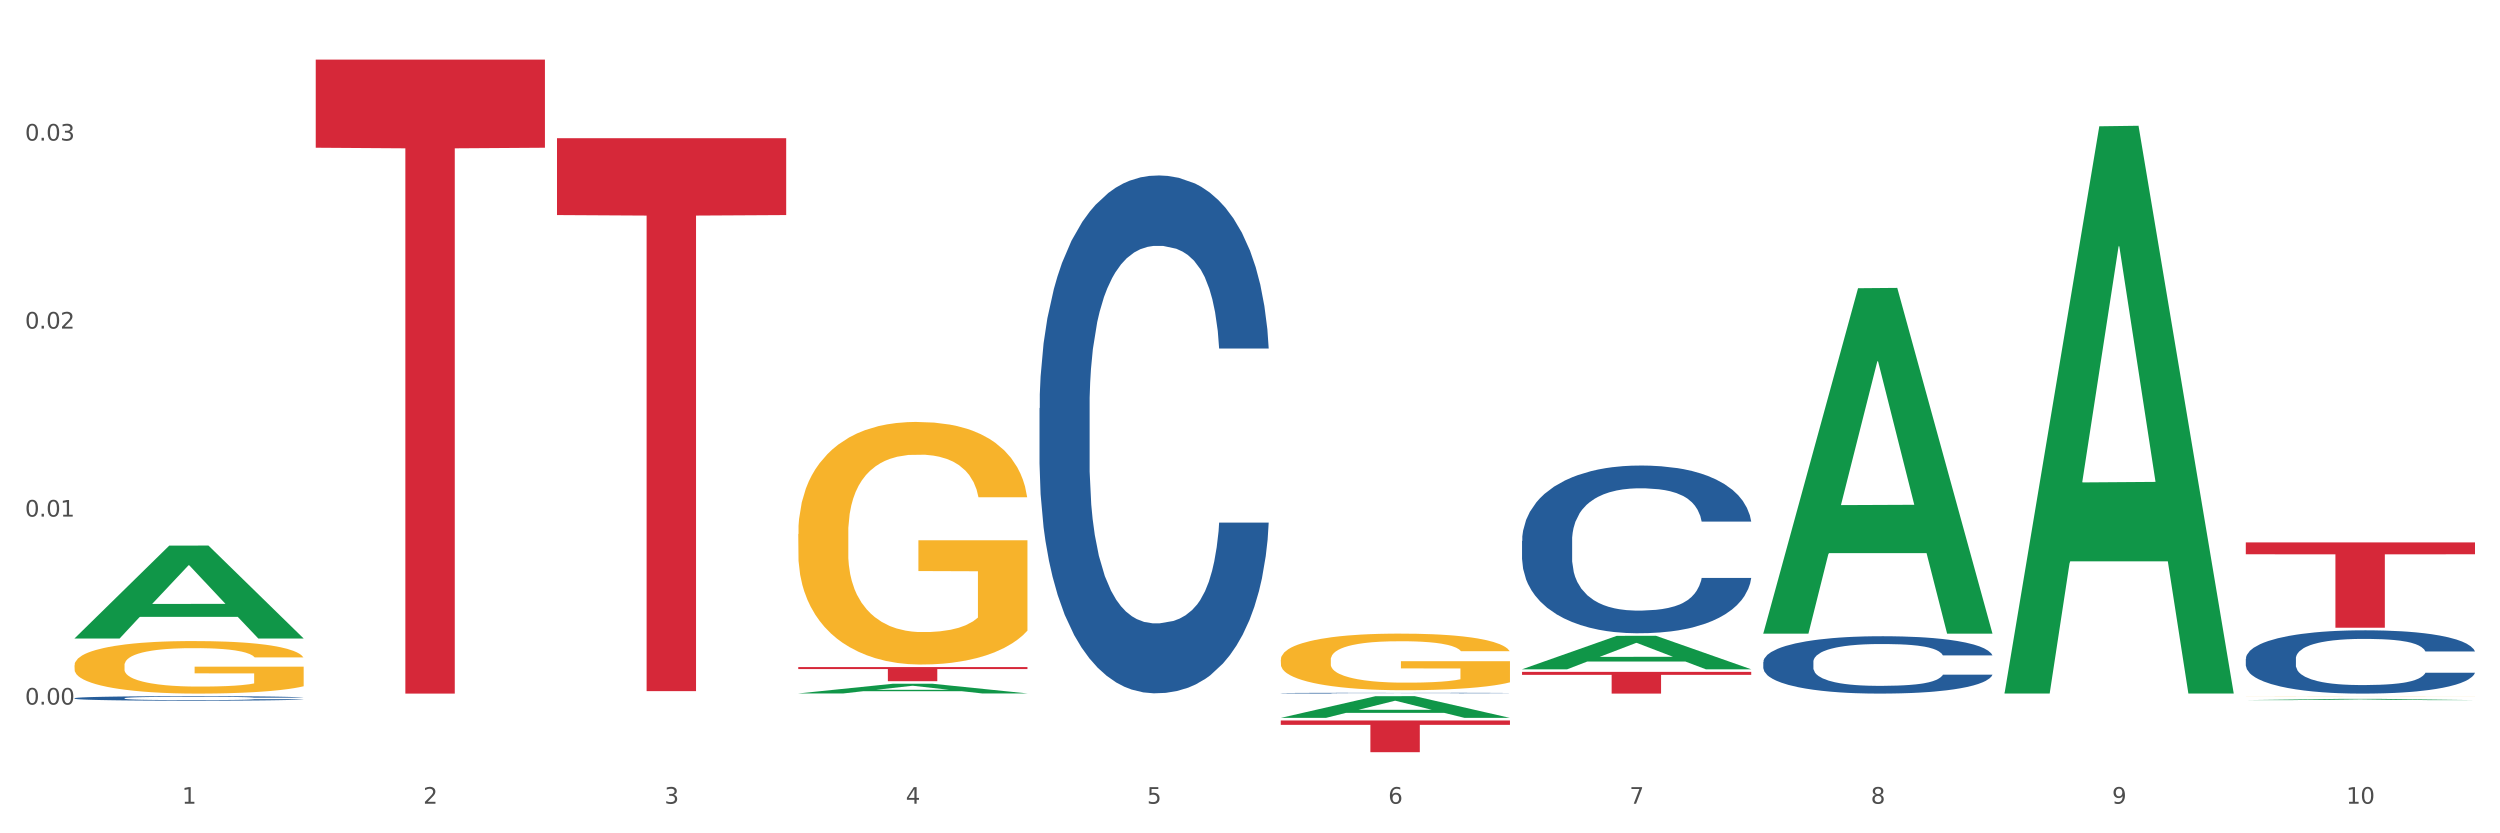 <?xml version="1.0" encoding="utf-8" standalone="no"?>
<!DOCTYPE svg PUBLIC "-//W3C//DTD SVG 1.1//EN"
  "http://www.w3.org/Graphics/SVG/1.1/DTD/svg11.dtd">
<svg xmlns:xlink="http://www.w3.org/1999/xlink" width="1080pt" height="360pt" viewBox="0 0 1080 360" xmlns="http://www.w3.org/2000/svg" version="1.1">
 <rect x="0" y="0" width="1080" height="360" fill="#333333" stroke="none"/>
 <defs>
  <style type="text/css">*{stroke-linejoin: round; stroke-linecap: butt}</style>
 </defs>
 <g id="figure_1">
  <g id="patch_1">
   <path d="M 0 360 
L 1080 360 
L 1080 0 
L 0 0 
z
" style="fill: #ffffff; stroke: #ffffff; stroke-linejoin: miter"/>
  </g>
  <g id="axes_1">
   <g id="matplotlib.axis_1">
    <g id="xtick_1">
     <g id="text_1">
      <!-- 1 -->
      <g style="fill: #4d4d4d" transform="translate(78.627 347.204) scale(0.096 -0.096)">
       <defs>
        <path id="DejaVuSans-31" d="M 794 531 
L 1825 531 
L 1825 4091 
L 703 3866 
L 703 4441 
L 1819 4666 
L 2450 4666 
L 2450 531 
L 3481 531 
L 3481 0 
L 794 0 
L 794 531 
z
" transform="scale(0.016)"/>
       </defs>
       <use xlink:href="#DejaVuSans-31"/>
      </g>
     </g>
    </g>
    <g id="xtick_2">
     <g id="text_2">
      <!-- 2 -->
      <g style="fill: #4d4d4d" transform="translate(182.851 347.204) scale(0.096 -0.096)">
       <defs>
        <path id="DejaVuSans-32" d="M 1228 531 
L 3431 531 
L 3431 0 
L 469 0 
L 469 531 
Q 828 903 1448 1529 
Q 2069 2156 2228 2338 
Q 2531 2678 2651 2914 
Q 2772 3150 2772 3378 
Q 2772 3750 2511 3984 
Q 2250 4219 1831 4219 
Q 1534 4219 1204 4116 
Q 875 4013 500 3803 
L 500 4441 
Q 881 4594 1212 4672 
Q 1544 4750 1819 4750 
Q 2544 4750 2975 4387 
Q 3406 4025 3406 3419 
Q 3406 3131 3298 2873 
Q 3191 2616 2906 2266 
Q 2828 2175 2409 1742 
Q 1991 1309 1228 531 
z
" transform="scale(0.016)"/>
       </defs>
       <use xlink:href="#DejaVuSans-32"/>
      </g>
     </g>
    </g>
    <g id="xtick_3">
     <g id="text_3">
      <!-- 3 -->
      <g style="fill: #4d4d4d" transform="translate(287.074 347.204) scale(0.096 -0.096)">
       <defs>
        <path id="DejaVuSans-33" d="M 2597 2516 
Q 3050 2419 3304 2112 
Q 3559 1806 3559 1356 
Q 3559 666 3084 287 
Q 2609 -91 1734 -91 
Q 1441 -91 1130 -33 
Q 819 25 488 141 
L 488 750 
Q 750 597 1062 519 
Q 1375 441 1716 441 
Q 2309 441 2620 675 
Q 2931 909 2931 1356 
Q 2931 1769 2642 2001 
Q 2353 2234 1838 2234 
L 1294 2234 
L 1294 2753 
L 1863 2753 
Q 2328 2753 2575 2939 
Q 2822 3125 2822 3475 
Q 2822 3834 2567 4026 
Q 2313 4219 1838 4219 
Q 1578 4219 1281 4162 
Q 984 4106 628 3988 
L 628 4550 
Q 988 4650 1302 4700 
Q 1616 4750 1894 4750 
Q 2613 4750 3031 4423 
Q 3450 4097 3450 3541 
Q 3450 3153 3228 2886 
Q 3006 2619 2597 2516 
z
" transform="scale(0.016)"/>
       </defs>
       <use xlink:href="#DejaVuSans-33"/>
      </g>
     </g>
    </g>
    <g id="xtick_4">
     <g id="text_4">
      <!-- 4 -->
      <g style="fill: #4d4d4d" transform="translate(391.298 347.204) scale(0.096 -0.096)">
       <defs>
        <path id="DejaVuSans-34" d="M 2419 4116 
L 825 1625 
L 2419 1625 
L 2419 4116 
z
M 2253 4666 
L 3047 4666 
L 3047 1625 
L 3713 1625 
L 3713 1100 
L 3047 1100 
L 3047 0 
L 2419 0 
L 2419 1100 
L 313 1100 
L 313 1709 
L 2253 4666 
z
" transform="scale(0.016)"/>
       </defs>
       <use xlink:href="#DejaVuSans-34"/>
      </g>
     </g>
    </g>
    <g id="xtick_5">
     <g id="text_5">
      <!-- 5 -->
      <g style="fill: #4d4d4d" transform="translate(495.522 347.204) scale(0.096 -0.096)">
       <defs>
        <path id="DejaVuSans-35" d="M 691 4666 
L 3169 4666 
L 3169 4134 
L 1269 4134 
L 1269 2991 
Q 1406 3038 1543 3061 
Q 1681 3084 1819 3084 
Q 2600 3084 3056 2656 
Q 3513 2228 3513 1497 
Q 3513 744 3044 326 
Q 2575 -91 1722 -91 
Q 1428 -91 1123 -41 
Q 819 9 494 109 
L 494 744 
Q 775 591 1075 516 
Q 1375 441 1709 441 
Q 2250 441 2565 725 
Q 2881 1009 2881 1497 
Q 2881 1984 2565 2268 
Q 2250 2553 1709 2553 
Q 1456 2553 1204 2497 
Q 953 2441 691 2322 
L 691 4666 
z
" transform="scale(0.016)"/>
       </defs>
       <use xlink:href="#DejaVuSans-35"/>
      </g>
     </g>
    </g>
    <g id="xtick_6">
     <g id="text_6">
      <!-- 6 -->
      <g style="fill: #4d4d4d" transform="translate(599.745 347.204) scale(0.096 -0.096)">
       <defs>
        <path id="DejaVuSans-36" d="M 2113 2584 
Q 1688 2584 1439 2293 
Q 1191 2003 1191 1497 
Q 1191 994 1439 701 
Q 1688 409 2113 409 
Q 2538 409 2786 701 
Q 3034 994 3034 1497 
Q 3034 2003 2786 2293 
Q 2538 2584 2113 2584 
z
M 3366 4563 
L 3366 3988 
Q 3128 4100 2886 4159 
Q 2644 4219 2406 4219 
Q 1781 4219 1451 3797 
Q 1122 3375 1075 2522 
Q 1259 2794 1537 2939 
Q 1816 3084 2150 3084 
Q 2853 3084 3261 2657 
Q 3669 2231 3669 1497 
Q 3669 778 3244 343 
Q 2819 -91 2113 -91 
Q 1303 -91 875 529 
Q 447 1150 447 2328 
Q 447 3434 972 4092 
Q 1497 4750 2381 4750 
Q 2619 4750 2861 4703 
Q 3103 4656 3366 4563 
z
" transform="scale(0.016)"/>
       </defs>
       <use xlink:href="#DejaVuSans-36"/>
      </g>
     </g>
    </g>
    <g id="xtick_7">
     <g id="text_7">
      <!-- 7 -->
      <g style="fill: #4d4d4d" transform="translate(703.969 347.204) scale(0.096 -0.096)">
       <defs>
        <path id="DejaVuSans-37" d="M 525 4666 
L 3525 4666 
L 3525 4397 
L 1831 0 
L 1172 0 
L 2766 4134 
L 525 4134 
L 525 4666 
z
" transform="scale(0.016)"/>
       </defs>
       <use xlink:href="#DejaVuSans-37"/>
      </g>
     </g>
    </g>
    <g id="xtick_8">
     <g id="text_8">
      <!-- 8 -->
      <g style="fill: #4d4d4d" transform="translate(808.193 347.204) scale(0.096 -0.096)">
       <defs>
        <path id="DejaVuSans-38" d="M 2034 2216 
Q 1584 2216 1326 1975 
Q 1069 1734 1069 1313 
Q 1069 891 1326 650 
Q 1584 409 2034 409 
Q 2484 409 2743 651 
Q 3003 894 3003 1313 
Q 3003 1734 2745 1975 
Q 2488 2216 2034 2216 
z
M 1403 2484 
Q 997 2584 770 2862 
Q 544 3141 544 3541 
Q 544 4100 942 4425 
Q 1341 4750 2034 4750 
Q 2731 4750 3128 4425 
Q 3525 4100 3525 3541 
Q 3525 3141 3298 2862 
Q 3072 2584 2669 2484 
Q 3125 2378 3379 2068 
Q 3634 1759 3634 1313 
Q 3634 634 3220 271 
Q 2806 -91 2034 -91 
Q 1263 -91 848 271 
Q 434 634 434 1313 
Q 434 1759 690 2068 
Q 947 2378 1403 2484 
z
M 1172 3481 
Q 1172 3119 1398 2916 
Q 1625 2713 2034 2713 
Q 2441 2713 2670 2916 
Q 2900 3119 2900 3481 
Q 2900 3844 2670 4047 
Q 2441 4250 2034 4250 
Q 1625 4250 1398 4047 
Q 1172 3844 1172 3481 
z
" transform="scale(0.016)"/>
       </defs>
       <use xlink:href="#DejaVuSans-38"/>
      </g>
     </g>
    </g>
    <g id="xtick_9">
     <g id="text_9">
      <!-- 9 -->
      <g style="fill: #4d4d4d" transform="translate(912.416 347.204) scale(0.096 -0.096)">
       <defs>
        <path id="DejaVuSans-39" d="M 703 97 
L 703 672 
Q 941 559 1184 500 
Q 1428 441 1663 441 
Q 2288 441 2617 861 
Q 2947 1281 2994 2138 
Q 2813 1869 2534 1725 
Q 2256 1581 1919 1581 
Q 1219 1581 811 2004 
Q 403 2428 403 3163 
Q 403 3881 828 4315 
Q 1253 4750 1959 4750 
Q 2769 4750 3195 4129 
Q 3622 3509 3622 2328 
Q 3622 1225 3098 567 
Q 2575 -91 1691 -91 
Q 1453 -91 1209 -44 
Q 966 3 703 97 
z
M 1959 2075 
Q 2384 2075 2632 2365 
Q 2881 2656 2881 3163 
Q 2881 3666 2632 3958 
Q 2384 4250 1959 4250 
Q 1534 4250 1286 3958 
Q 1038 3666 1038 3163 
Q 1038 2656 1286 2365 
Q 1534 2075 1959 2075 
z
" transform="scale(0.016)"/>
       </defs>
       <use xlink:href="#DejaVuSans-39"/>
      </g>
     </g>
    </g>
    <g id="xtick_10">
     <g id="text_10">
      <!-- 10 -->
      <g style="fill: #4d4d4d" transform="translate(1013.586 347.204) scale(0.096 -0.096)">
       <defs>
        <path id="DejaVuSans-30" d="M 2034 4250 
Q 1547 4250 1301 3770 
Q 1056 3291 1056 2328 
Q 1056 1369 1301 889 
Q 1547 409 2034 409 
Q 2525 409 2770 889 
Q 3016 1369 3016 2328 
Q 3016 3291 2770 3770 
Q 2525 4250 2034 4250 
z
M 2034 4750 
Q 2819 4750 3233 4129 
Q 3647 3509 3647 2328 
Q 3647 1150 3233 529 
Q 2819 -91 2034 -91 
Q 1250 -91 836 529 
Q 422 1150 422 2328 
Q 422 3509 836 4129 
Q 1250 4750 2034 4750 
z
" transform="scale(0.016)"/>
       </defs>
       <use xlink:href="#DejaVuSans-31"/>
       <use xlink:href="#DejaVuSans-30" transform="translate(63.623 0)"/>
      </g>
     </g>
    </g>
    <g id="xtick_11"/>
    <g id="xtick_12"/>
    <g id="xtick_13"/>
    <g id="xtick_14"/>
    <g id="xtick_15"/>
    <g id="xtick_16"/>
    <g id="xtick_17"/>
    <g id="xtick_18"/>
    <g id="xtick_19"/>
   </g>
   <g id="matplotlib.axis_2">
    <g id="ytick_1">
     <g id="text_11">
      <!-- 0.00 -->
      <g style="fill: #4d4d4d" transform="translate(10.8 304.388) scale(0.096 -0.096)">
       <defs>
        <path id="DejaVuSans-2e" d="M 684 794 
L 1344 794 
L 1344 0 
L 684 0 
L 684 794 
z
" transform="scale(0.016)"/>
       </defs>
       <use xlink:href="#DejaVuSans-30"/>
       <use xlink:href="#DejaVuSans-2e" transform="translate(63.623 0)"/>
       <use xlink:href="#DejaVuSans-30" transform="translate(95.41 0)"/>
       <use xlink:href="#DejaVuSans-30" transform="translate(159.033 0)"/>
      </g>
     </g>
    </g>
    <g id="ytick_2">
     <g id="text_12">
      <!-- 0.01 -->
      <g style="fill: #4d4d4d" transform="translate(10.8 223.173) scale(0.096 -0.096)">
       <use xlink:href="#DejaVuSans-30"/>
       <use xlink:href="#DejaVuSans-2e" transform="translate(63.623 0)"/>
       <use xlink:href="#DejaVuSans-30" transform="translate(95.41 0)"/>
       <use xlink:href="#DejaVuSans-31" transform="translate(159.033 0)"/>
      </g>
     </g>
    </g>
    <g id="ytick_3">
     <g id="text_13">
      <!-- 0.02 -->
      <g style="fill: #4d4d4d" transform="translate(10.8 141.957) scale(0.096 -0.096)">
       <use xlink:href="#DejaVuSans-30"/>
       <use xlink:href="#DejaVuSans-2e" transform="translate(63.623 0)"/>
       <use xlink:href="#DejaVuSans-30" transform="translate(95.41 0)"/>
       <use xlink:href="#DejaVuSans-32" transform="translate(159.033 0)"/>
      </g>
     </g>
    </g>
    <g id="ytick_4">
     <g id="text_14">
      <!-- 0.03 -->
      <g style="fill: #4d4d4d" transform="translate(10.8 60.742) scale(0.096 -0.096)">
       <use xlink:href="#DejaVuSans-30"/>
       <use xlink:href="#DejaVuSans-2e" transform="translate(63.623 0)"/>
       <use xlink:href="#DejaVuSans-30" transform="translate(95.41 0)"/>
       <use xlink:href="#DejaVuSans-33" transform="translate(159.033 0)"/>
      </g>
     </g>
    </g>
    <g id="ytick_5"/>
    <g id="ytick_6"/>
    <g id="ytick_7"/>
    <g id="ytick_8"/>
   </g>
   <g id="PolyCollection_1">
    <path d="M 32.175 275.764 
L 32.277 275.726 
L 73.107 235.713 
L 90.051 235.675 
L 131.187 275.839 
L 111.589 275.839 
L 102.709 266.486 
L 60.552 266.486 
L 60.246 266.637 
L 51.671 275.839 
L 32.175 275.839 
L 32.175 275.764 
L 65.86 260.905 
L 97.401 260.867 
L 81.783 244.236 
L 81.579 244.161 
L 81.375 244.274 
L 65.758 260.867 
L 65.86 260.905 
L 32.175 275.764 
z
" clip-path="url(#pf1d6acefac)" style="fill: #109648"/>
    <path d="M 553.293 311.232 
L 652.306 311.232 
L 652.306 313.138 
L 613.358 313.151 
L 613.358 324.95 
L 592.006 324.95 
L 592.006 313.151 
L 553.293 313.138 
L 553.293 311.245 
L 553.293 311.232 
z
" clip-path="url(#pf1d6acefac)" style="fill: #d62839"/>
    <path d="M 344.846 288.185 
L 443.858 288.185 
L 443.858 289.03 
L 404.91 289.036 
L 404.91 294.266 
L 383.559 294.266 
L 383.559 289.036 
L 344.846 289.03 
L 344.846 288.191 
L 344.846 288.185 
z
" clip-path="url(#pf1d6acefac)" style="fill: #d62839"/>
    <path d="M 240.622 59.713 
L 339.635 59.713 
L 339.635 92.907 
L 300.687 93.131 
L 300.687 298.577 
L 279.336 298.577 
L 279.336 93.131 
L 240.622 92.907 
L 240.622 59.937 
L 240.622 59.713 
z
" clip-path="url(#pf1d6acefac)" style="fill: #d62839"/>
    <path d="M 136.399 25.759 
L 235.411 25.759 
L 235.411 63.82 
L 196.463 64.077 
L 196.463 299.641 
L 175.112 299.641 
L 175.112 64.077 
L 136.399 63.82 
L 136.399 26.017 
L 136.399 25.759 
z
" clip-path="url(#pf1d6acefac)" style="fill: #d62839"/>
    <path d="M 32.175 301.624 
L 32.292 301.623 
L 32.292 301.572 
L 32.643 301.504 
L 33.931 301.378 
L 35.569 301.283 
L 38.378 301.172 
L 39.899 301.125 
L 41.889 301.073 
L 45.985 300.989 
L 50.667 300.917 
L 53.944 300.877 
L 56.401 300.852 
L 61.902 300.807 
L 65.062 300.787 
L 68.339 300.771 
L 71.148 300.761 
L 75.829 300.748 
L 79.575 300.743 
L 83.905 300.741 
L 87.533 300.743 
L 92.331 300.75 
L 99.354 300.771 
L 102.045 300.784 
L 105.674 300.805 
L 109.419 300.834 
L 112.462 300.863 
L 115.973 300.904 
L 119.601 300.958 
L 123.112 301.026 
L 125.57 301.089 
L 127.559 301.156 
L 129.315 301.236 
L 130.602 301.324 
L 131.187 301.398 
L 109.77 301.398 
L 109.185 301.332 
L 108.014 301.26 
L 106.844 301.211 
L 105.557 301.172 
L 103.567 301.127 
L 101.811 301.098 
L 98.886 301.064 
L 96.194 301.043 
L 93.97 301.03 
L 91.278 301.019 
L 85.543 301.008 
L 81.447 301.008 
L 78.872 301.012 
L 75.712 301.021 
L 73.021 301.034 
L 69.861 301.055 
L 67.403 301.078 
L 64.945 301.109 
L 63.541 301.131 
L 61.434 301.17 
L 60.03 301.202 
L 58.157 301.258 
L 57.104 301.298 
L 55.231 301.4 
L 54.412 301.475 
L 54.061 301.527 
L 53.827 301.585 
L 53.827 301.865 
L 54.529 301.991 
L 55.114 302.045 
L 56.05 302.106 
L 57.806 302.185 
L 60.381 302.262 
L 63.072 302.318 
L 65.296 302.352 
L 67.403 302.377 
L 69.509 302.397 
L 72.084 302.415 
L 74.191 302.425 
L 77.351 302.436 
L 81.096 302.442 
L 84.022 302.442 
L 89.991 302.433 
L 92.683 302.424 
L 95.257 302.411 
L 98.066 302.391 
L 100.29 302.37 
L 101.577 302.354 
L 103.684 302.319 
L 105.322 302.284 
L 106.727 302.242 
L 107.663 302.206 
L 108.717 302.152 
L 109.536 302.091 
L 109.77 302.059 
L 131.187 302.059 
L 130.719 302.124 
L 129.9 302.187 
L 128.262 302.271 
L 126.974 302.319 
L 124.985 302.379 
L 122.878 302.429 
L 119.952 302.485 
L 117.26 302.526 
L 114.451 302.562 
L 111.408 302.594 
L 105.908 302.639 
L 103.918 302.652 
L 99.705 302.673 
L 96.428 302.686 
L 91.629 302.698 
L 86.714 302.706 
L 81.564 302.707 
L 77 302.704 
L 71.967 302.693 
L 68.807 302.682 
L 65.296 302.666 
L 61.2 302.641 
L 57.338 302.61 
L 53.71 302.574 
L 50.316 302.533 
L 47.156 302.486 
L 43.059 302.409 
L 40.016 302.334 
L 37.793 302.264 
L 36.271 302.205 
L 34.75 302.129 
L 33.931 302.077 
L 32.643 301.951 
L 32.175 301.835 
L 32.175 301.624 
z
" clip-path="url(#pf1d6acefac)" style="fill: #255c99"/>
    <path d="M 449.069 176.317 
L 449.187 176.113 
L 449.187 170.392 
L 449.538 162.627 
L 450.825 148.325 
L 452.464 137.496 
L 455.272 124.828 
L 456.794 119.515 
L 458.783 113.59 
L 462.88 103.987 
L 467.561 95.814 
L 470.838 91.319 
L 473.296 88.459 
L 478.797 83.35 
L 481.957 81.103 
L 485.234 79.264 
L 488.042 78.038 
L 492.724 76.608 
L 496.469 75.995 
L 500.799 75.791 
L 504.427 75.995 
L 509.226 76.812 
L 516.248 79.264 
L 518.94 80.694 
L 522.568 83.146 
L 526.313 86.415 
L 529.356 89.684 
L 532.867 94.384 
L 536.495 100.514 
L 540.006 108.278 
L 542.464 115.429 
L 544.454 122.989 
L 546.209 132.183 
L 547.497 142.195 
L 548.082 150.572 
L 526.664 150.572 
L 526.079 143.013 
L 524.909 134.84 
L 523.738 129.323 
L 522.451 124.828 
L 520.461 119.72 
L 518.706 116.451 
L 515.78 112.569 
L 513.088 110.117 
L 510.864 108.686 
L 508.173 107.46 
L 502.438 106.235 
L 498.342 106.235 
L 495.767 106.643 
L 492.607 107.665 
L 489.915 109.095 
L 486.755 111.547 
L 484.297 114.203 
L 481.84 117.677 
L 480.435 120.128 
L 478.328 124.624 
L 476.924 128.301 
L 475.051 134.635 
L 473.998 139.13 
L 472.126 150.777 
L 471.306 159.358 
L 470.955 165.284 
L 470.721 171.822 
L 470.721 203.696 
L 471.423 217.999 
L 472.009 224.128 
L 472.945 231.075 
L 474.7 240.066 
L 477.275 248.851 
L 479.967 255.185 
L 482.191 259.068 
L 484.297 261.928 
L 486.404 264.176 
L 488.979 266.219 
L 491.085 267.445 
L 494.245 268.671 
L 497.991 269.284 
L 500.916 269.284 
L 506.885 268.262 
L 509.577 267.24 
L 512.152 265.81 
L 514.961 263.563 
L 517.184 261.111 
L 518.472 259.272 
L 520.578 255.39 
L 522.217 251.303 
L 523.621 246.604 
L 524.558 242.517 
L 525.611 236.388 
L 526.43 229.441 
L 526.664 225.763 
L 548.082 225.763 
L 547.614 233.119 
L 546.795 240.27 
L 545.156 249.873 
L 543.869 255.39 
L 541.879 262.132 
L 539.772 267.853 
L 536.846 274.187 
L 534.155 278.887 
L 531.346 282.973 
L 528.303 286.651 
L 522.802 291.759 
L 520.813 293.189 
L 516.599 295.641 
L 513.322 297.071 
L 508.524 298.502 
L 503.608 299.319 
L 498.459 299.523 
L 493.894 299.115 
L 488.862 297.889 
L 485.702 296.663 
L 482.191 294.824 
L 478.094 291.963 
L 474.232 288.49 
L 470.604 284.403 
L 467.21 279.704 
L 464.05 274.392 
L 459.954 265.606 
L 456.911 257.024 
L 454.687 249.056 
L 453.166 242.313 
L 451.644 233.732 
L 450.825 227.806 
L 449.538 213.504 
L 449.069 200.223 
L 449.069 176.317 
z
" clip-path="url(#pf1d6acefac)" style="fill: #255c99"/>
    <path d="M 553.293 299.443 
L 553.41 299.443 
L 553.41 299.434 
L 553.761 299.421 
L 555.049 299.398 
L 556.687 299.381 
L 559.496 299.361 
L 561.017 299.352 
L 563.007 299.343 
L 567.103 299.327 
L 571.785 299.314 
L 575.062 299.307 
L 577.52 299.303 
L 583.02 299.294 
L 586.18 299.291 
L 589.457 299.288 
L 592.266 299.286 
L 596.948 299.284 
L 600.693 299.283 
L 605.023 299.282 
L 608.651 299.283 
L 613.45 299.284 
L 620.472 299.288 
L 623.164 299.29 
L 626.792 299.294 
L 630.537 299.299 
L 633.58 299.304 
L 637.091 299.312 
L 640.719 299.322 
L 644.23 299.334 
L 646.688 299.346 
L 648.677 299.358 
L 650.433 299.373 
L 651.72 299.389 
L 652.306 299.402 
L 630.888 299.402 
L 630.303 299.39 
L 629.132 299.377 
L 627.962 299.368 
L 626.675 299.361 
L 624.685 299.353 
L 622.929 299.347 
L 620.004 299.341 
L 617.312 299.337 
L 615.088 299.335 
L 612.396 299.333 
L 606.661 299.331 
L 602.565 299.331 
L 599.99 299.332 
L 596.83 299.333 
L 594.139 299.336 
L 590.979 299.34 
L 588.521 299.344 
L 586.063 299.349 
L 584.659 299.353 
L 582.552 299.36 
L 581.148 299.366 
L 579.275 299.377 
L 578.222 299.384 
L 576.349 299.402 
L 575.53 299.416 
L 575.179 299.426 
L 574.945 299.436 
L 574.945 299.487 
L 575.647 299.51 
L 576.232 299.52 
L 577.168 299.531 
L 578.924 299.546 
L 581.499 299.56 
L 584.191 299.57 
L 586.414 299.576 
L 588.521 299.581 
L 590.628 299.584 
L 593.202 299.587 
L 595.309 299.589 
L 598.469 299.591 
L 602.214 299.592 
L 605.14 299.592 
L 611.109 299.591 
L 613.801 299.589 
L 616.375 299.587 
L 619.184 299.583 
L 621.408 299.579 
L 622.695 299.576 
L 624.802 299.57 
L 626.441 299.564 
L 627.845 299.556 
L 628.781 299.549 
L 629.835 299.54 
L 630.654 299.529 
L 630.888 299.523 
L 652.306 299.523 
L 651.837 299.534 
L 651.018 299.546 
L 649.38 299.561 
L 648.092 299.57 
L 646.103 299.581 
L 643.996 299.59 
L 641.07 299.6 
L 638.378 299.608 
L 635.569 299.614 
L 632.526 299.62 
L 627.026 299.628 
L 625.036 299.631 
L 620.823 299.635 
L 617.546 299.637 
L 612.747 299.639 
L 607.832 299.641 
L 602.682 299.641 
L 598.118 299.64 
L 593.085 299.638 
L 589.925 299.636 
L 586.414 299.633 
L 582.318 299.629 
L 578.456 299.623 
L 574.828 299.617 
L 571.434 299.609 
L 568.274 299.601 
L 564.177 299.587 
L 561.135 299.573 
L 558.911 299.56 
L 557.389 299.549 
L 555.868 299.535 
L 555.049 299.526 
L 553.761 299.503 
L 553.293 299.482 
L 553.293 299.443 
z
" clip-path="url(#pf1d6acefac)" style="fill: #255c99"/>
    <path d="M 657.517 233.665 
L 657.634 233.599 
L 657.634 231.746 
L 657.985 229.231 
L 659.272 224.599 
L 660.911 221.091 
L 663.72 216.988 
L 665.241 215.268 
L 667.231 213.349 
L 671.327 210.238 
L 676.008 207.591 
L 679.285 206.135 
L 681.743 205.209 
L 687.244 203.554 
L 690.404 202.827 
L 693.681 202.231 
L 696.49 201.834 
L 701.171 201.371 
L 704.916 201.172 
L 709.247 201.106 
L 712.875 201.172 
L 717.673 201.437 
L 724.695 202.231 
L 727.387 202.694 
L 731.015 203.488 
L 734.76 204.547 
L 737.803 205.606 
L 741.314 207.128 
L 744.943 209.113 
L 748.454 211.628 
L 750.911 213.944 
L 752.901 216.393 
L 754.657 219.371 
L 755.944 222.613 
L 756.529 225.327 
L 735.112 225.327 
L 734.526 222.878 
L 733.356 220.231 
L 732.186 218.444 
L 730.898 216.988 
L 728.909 215.334 
L 727.153 214.275 
L 724.227 213.018 
L 721.535 212.224 
L 719.312 211.76 
L 716.62 211.363 
L 710.885 210.966 
L 706.789 210.966 
L 704.214 211.099 
L 701.054 211.429 
L 698.362 211.893 
L 695.202 212.687 
L 692.745 213.547 
L 690.287 214.672 
L 688.882 215.466 
L 686.776 216.922 
L 685.371 218.113 
L 683.499 220.165 
L 682.445 221.621 
L 680.573 225.393 
L 679.754 228.172 
L 679.402 230.091 
L 679.168 232.209 
L 679.168 242.532 
L 679.871 247.165 
L 680.456 249.15 
L 681.392 251.4 
L 683.148 254.312 
L 685.722 257.157 
L 688.414 259.209 
L 690.638 260.466 
L 692.745 261.393 
L 694.851 262.121 
L 697.426 262.782 
L 699.533 263.179 
L 702.693 263.576 
L 706.438 263.775 
L 709.364 263.775 
L 715.332 263.444 
L 718.024 263.113 
L 720.599 262.65 
L 723.408 261.922 
L 725.632 261.128 
L 726.919 260.532 
L 729.026 259.275 
L 730.664 257.951 
L 732.069 256.429 
L 733.005 255.106 
L 734.058 253.121 
L 734.877 250.871 
L 735.112 249.679 
L 756.529 249.679 
L 756.061 252.062 
L 755.242 254.378 
L 753.603 257.488 
L 752.316 259.275 
L 750.326 261.459 
L 748.22 263.312 
L 745.294 265.363 
L 742.602 266.885 
L 739.793 268.209 
L 736.75 269.4 
L 731.249 271.054 
L 729.26 271.518 
L 725.046 272.312 
L 721.769 272.775 
L 716.971 273.238 
L 712.055 273.503 
L 706.906 273.569 
L 702.341 273.437 
L 697.309 273.04 
L 694.149 272.643 
L 690.638 272.047 
L 686.542 271.121 
L 682.679 269.996 
L 679.051 268.672 
L 675.657 267.15 
L 672.497 265.429 
L 668.401 262.584 
L 665.358 259.804 
L 663.134 257.224 
L 661.613 255.04 
L 660.091 252.26 
L 659.272 250.341 
L 657.985 245.709 
L 657.517 241.407 
L 657.517 233.665 
z
" clip-path="url(#pf1d6acefac)" style="fill: #255c99"/>
    <path d="M 761.74 285.987 
L 761.857 285.964 
L 761.857 285.33 
L 762.208 284.47 
L 763.496 282.886 
L 765.134 281.686 
L 767.943 280.283 
L 769.465 279.694 
L 771.454 279.038 
L 775.551 277.974 
L 780.232 277.068 
L 783.509 276.57 
L 785.967 276.253 
L 791.467 275.687 
L 794.627 275.438 
L 797.904 275.235 
L 800.713 275.099 
L 805.395 274.94 
L 809.14 274.872 
L 813.47 274.85 
L 817.098 274.872 
L 821.897 274.963 
L 828.919 275.235 
L 831.611 275.393 
L 835.239 275.665 
L 838.984 276.027 
L 842.027 276.389 
L 845.538 276.91 
L 849.166 277.589 
L 852.677 278.449 
L 855.135 279.241 
L 857.125 280.079 
L 858.88 281.097 
L 860.168 282.207 
L 860.753 283.135 
L 839.335 283.135 
L 838.75 282.297 
L 837.58 281.392 
L 836.409 280.781 
L 835.122 280.283 
L 833.132 279.717 
L 831.377 279.354 
L 828.451 278.924 
L 825.759 278.653 
L 823.535 278.494 
L 820.843 278.358 
L 815.109 278.223 
L 811.012 278.223 
L 808.438 278.268 
L 805.278 278.381 
L 802.586 278.54 
L 799.426 278.811 
L 796.968 279.105 
L 794.51 279.49 
L 793.106 279.762 
L 790.999 280.26 
L 789.595 280.667 
L 787.722 281.369 
L 786.669 281.867 
L 784.796 283.157 
L 783.977 284.108 
L 783.626 284.764 
L 783.392 285.489 
L 783.392 289.02 
L 784.094 290.605 
L 784.679 291.284 
L 785.616 292.053 
L 787.371 293.049 
L 789.946 294.023 
L 792.638 294.724 
L 794.862 295.155 
L 796.968 295.471 
L 799.075 295.72 
L 801.65 295.947 
L 803.756 296.083 
L 806.916 296.218 
L 810.661 296.286 
L 813.587 296.286 
L 819.556 296.173 
L 822.248 296.06 
L 824.823 295.902 
L 827.632 295.653 
L 829.855 295.381 
L 831.143 295.177 
L 833.249 294.747 
L 834.888 294.294 
L 836.292 293.774 
L 837.229 293.321 
L 838.282 292.642 
L 839.101 291.872 
L 839.335 291.465 
L 860.753 291.465 
L 860.285 292.28 
L 859.465 293.072 
L 857.827 294.136 
L 856.539 294.747 
L 854.55 295.494 
L 852.443 296.128 
L 849.517 296.83 
L 846.825 297.35 
L 844.017 297.803 
L 840.974 298.21 
L 835.473 298.776 
L 833.483 298.935 
L 829.27 299.206 
L 825.993 299.365 
L 821.195 299.523 
L 816.279 299.614 
L 811.13 299.637 
L 806.565 299.591 
L 801.533 299.455 
L 798.373 299.32 
L 794.862 299.116 
L 790.765 298.799 
L 786.903 298.414 
L 783.275 297.961 
L 779.881 297.441 
L 776.721 296.852 
L 772.625 295.879 
L 769.582 294.928 
L 767.358 294.045 
L 765.837 293.298 
L 764.315 292.348 
L 763.496 291.691 
L 762.208 290.107 
L 761.74 288.635 
L 761.74 285.987 
z
" clip-path="url(#pf1d6acefac)" style="fill: #255c99"/>
    <path d="M 970.188 284.578 
L 970.305 284.553 
L 970.305 283.853 
L 970.656 282.904 
L 971.943 281.155 
L 973.582 279.831 
L 976.39 278.283 
L 977.912 277.633 
L 979.902 276.909 
L 983.998 275.734 
L 988.679 274.735 
L 991.956 274.186 
L 994.414 273.836 
L 999.915 273.211 
L 1003.075 272.937 
L 1006.352 272.712 
L 1009.161 272.562 
L 1013.842 272.387 
L 1017.587 272.312 
L 1021.917 272.287 
L 1025.546 272.312 
L 1030.344 272.412 
L 1037.366 272.712 
L 1040.058 272.887 
L 1043.686 273.186 
L 1047.431 273.586 
L 1050.474 273.986 
L 1053.985 274.56 
L 1057.613 275.31 
L 1061.125 276.259 
L 1063.582 277.133 
L 1065.572 278.058 
L 1067.327 279.182 
L 1068.615 280.406 
L 1069.2 281.43 
L 1047.782 281.43 
L 1047.197 280.506 
L 1046.027 279.507 
L 1044.857 278.832 
L 1043.569 278.283 
L 1041.58 277.658 
L 1039.824 277.258 
L 1036.898 276.784 
L 1034.206 276.484 
L 1031.983 276.309 
L 1029.291 276.159 
L 1023.556 276.009 
L 1019.46 276.009 
L 1016.885 276.059 
L 1013.725 276.184 
L 1011.033 276.359 
L 1007.873 276.659 
L 1005.415 276.984 
L 1002.958 277.408 
L 1001.553 277.708 
L 999.447 278.258 
L 998.042 278.707 
L 996.17 279.482 
L 995.116 280.031 
L 993.244 281.455 
L 992.424 282.504 
L 992.073 283.229 
L 991.839 284.028 
L 991.839 287.925 
L 992.541 289.674 
L 993.127 290.423 
L 994.063 291.272 
L 995.818 292.372 
L 998.393 293.446 
L 1001.085 294.22 
L 1003.309 294.695 
L 1005.415 295.044 
L 1007.522 295.319 
L 1010.097 295.569 
L 1012.203 295.719 
L 1015.363 295.869 
L 1019.109 295.944 
L 1022.035 295.944 
L 1028.003 295.819 
L 1030.695 295.694 
L 1033.27 295.519 
L 1036.079 295.244 
L 1038.303 294.945 
L 1039.59 294.72 
L 1041.697 294.245 
L 1043.335 293.745 
L 1044.739 293.171 
L 1045.676 292.671 
L 1046.729 291.922 
L 1047.548 291.073 
L 1047.782 290.623 
L 1069.2 290.623 
L 1068.732 291.522 
L 1067.913 292.397 
L 1066.274 293.571 
L 1064.987 294.245 
L 1062.997 295.069 
L 1060.89 295.769 
L 1057.965 296.543 
L 1055.273 297.118 
L 1052.464 297.617 
L 1049.421 298.067 
L 1043.92 298.692 
L 1041.931 298.866 
L 1037.717 299.166 
L 1034.44 299.341 
L 1029.642 299.516 
L 1024.726 299.616 
L 1019.577 299.641 
L 1015.012 299.591 
L 1009.98 299.441 
L 1006.82 299.291 
L 1003.309 299.066 
L 999.212 298.717 
L 995.35 298.292 
L 991.722 297.792 
L 988.328 297.218 
L 985.168 296.568 
L 981.072 295.494 
L 978.029 294.445 
L 975.805 293.471 
L 974.284 292.646 
L 972.762 291.597 
L 971.943 290.873 
L 970.656 289.124 
L 970.188 287.5 
L 970.188 284.578 
z
" clip-path="url(#pf1d6acefac)" style="fill: #255c99"/>
    <path d="M 657.517 290.238 
L 756.529 290.238 
L 756.529 291.544 
L 717.581 291.553 
L 717.581 299.635 
L 696.23 299.635 
L 696.23 291.553 
L 657.517 291.544 
L 657.517 290.247 
L 657.517 290.238 
z
" clip-path="url(#pf1d6acefac)" style="fill: #d62839"/>
    <path d="M 32.175 287.427 
L 32.292 287.407 
L 32.292 286.66 
L 32.526 286.018 
L 33.695 284.463 
L 35.448 283.178 
L 36.734 282.494 
L 38.02 281.934 
L 39.54 281.375 
L 41.41 280.794 
L 44.8 279.945 
L 46.904 279.509 
L 49.476 279.053 
L 54.152 278.39 
L 57.542 278.017 
L 61.049 277.706 
L 66.777 277.333 
L 70.517 277.167 
L 74.492 277.043 
L 79.285 276.96 
L 82.909 276.939 
L 90.858 277.001 
L 97.638 277.188 
L 100.911 277.333 
L 105.119 277.582 
L 107.34 277.747 
L 110.964 278.079 
L 114.705 278.514 
L 117.277 278.887 
L 121.134 279.592 
L 124.057 280.297 
L 126.745 281.167 
L 128.148 281.769 
L 129.2 282.328 
L 130.135 282.971 
L 131.071 283.986 
L 110.029 283.986 
L 109.211 283.261 
L 107.925 282.577 
L 106.054 281.914 
L 104.418 281.499 
L 101.612 280.981 
L 99.041 280.649 
L 96.352 280.401 
L 93.079 280.193 
L 90.507 280.09 
L 86.883 280.007 
L 79.752 280.027 
L 74.96 280.193 
L 71.686 280.401 
L 69.582 280.587 
L 67.712 280.794 
L 65.608 281.085 
L 63.153 281.52 
L 61.399 281.914 
L 59.646 282.411 
L 58.243 282.909 
L 56.957 283.489 
L 55.905 284.111 
L 55.087 284.753 
L 54.386 285.541 
L 53.801 286.847 
L 53.801 289.687 
L 54.035 290.329 
L 54.619 291.179 
L 55.321 291.822 
L 56.49 292.589 
L 57.542 293.107 
L 59.529 293.853 
L 61.75 294.475 
L 63.504 294.869 
L 65.257 295.2 
L 68.296 295.656 
L 71.686 296.029 
L 74.609 296.257 
L 78.583 296.465 
L 81.272 296.548 
L 83.61 296.589 
L 89.338 296.589 
L 93.429 296.527 
L 97.988 296.382 
L 101.495 296.195 
L 104.418 295.967 
L 107.691 295.594 
L 109.795 295.242 
L 109.795 290.91 
L 84.078 290.889 
L 84.078 288.008 
L 131.187 288.008 
L 131.187 296.465 
L 129.2 296.9 
L 126.979 297.294 
L 124.641 297.646 
L 121.134 298.082 
L 116.926 298.496 
L 113.185 298.786 
L 109.211 299.035 
L 104.535 299.263 
L 98.456 299.47 
L 94.715 299.553 
L 90.039 299.615 
L 84.545 299.636 
L 79.752 299.595 
L 75.076 299.491 
L 70.167 299.304 
L 65.374 299.035 
L 61.75 298.766 
L 58.126 298.434 
L 54.269 297.999 
L 51.229 297.584 
L 48.891 297.211 
L 46.32 296.734 
L 43.514 296.112 
L 41.41 295.553 
L 39.54 294.972 
L 37.552 294.226 
L 36.15 293.584 
L 34.747 292.775 
L 33.928 292.174 
L 32.993 291.241 
L 32.292 289.935 
L 32.175 287.427 
z
" clip-path="url(#pf1d6acefac)" style="fill: #f7b32b"/>
    <path d="M 970.188 300.774 
L 970.304 300.774 
L 970.304 300.771 
L 970.538 300.769 
L 971.707 300.764 
L 973.461 300.76 
L 974.747 300.758 
L 976.032 300.757 
L 977.552 300.755 
L 979.422 300.753 
L 982.813 300.75 
L 984.917 300.749 
L 987.488 300.747 
L 992.164 300.745 
L 995.554 300.744 
L 999.061 300.743 
L 1004.789 300.742 
L 1008.53 300.742 
L 1012.505 300.741 
L 1017.297 300.741 
L 1020.921 300.741 
L 1028.87 300.741 
L 1035.65 300.742 
L 1038.923 300.742 
L 1043.132 300.743 
L 1045.353 300.743 
L 1048.977 300.744 
L 1052.717 300.746 
L 1055.289 300.747 
L 1059.147 300.749 
L 1062.069 300.751 
L 1064.758 300.754 
L 1066.161 300.756 
L 1067.213 300.758 
L 1068.148 300.76 
L 1069.083 300.763 
L 1048.041 300.763 
L 1047.223 300.761 
L 1045.937 300.759 
L 1044.067 300.756 
L 1042.43 300.755 
L 1039.625 300.754 
L 1037.053 300.752 
L 1034.364 300.752 
L 1031.091 300.751 
L 1028.52 300.751 
L 1024.896 300.75 
L 1017.765 300.751 
L 1012.972 300.751 
L 1009.699 300.752 
L 1007.595 300.752 
L 1005.724 300.753 
L 1003.62 300.754 
L 1001.165 300.755 
L 999.412 300.756 
L 997.659 300.758 
L 996.256 300.76 
L 994.97 300.761 
L 993.918 300.763 
L 993.1 300.765 
L 992.398 300.768 
L 991.814 300.772 
L 991.814 300.781 
L 992.047 300.783 
L 992.632 300.786 
L 993.333 300.788 
L 994.502 300.79 
L 995.554 300.792 
L 997.542 300.794 
L 999.763 300.796 
L 1001.516 300.797 
L 1003.27 300.798 
L 1006.309 300.8 
L 1009.699 300.801 
L 1012.621 300.802 
L 1016.596 300.802 
L 1019.285 300.803 
L 1021.623 300.803 
L 1027.351 300.803 
L 1031.442 300.802 
L 1036.001 300.802 
L 1039.508 300.801 
L 1042.43 300.801 
L 1045.704 300.8 
L 1047.808 300.798 
L 1047.808 300.785 
L 1022.09 300.785 
L 1022.09 300.776 
L 1069.2 300.776 
L 1069.2 300.802 
L 1067.213 300.804 
L 1064.992 300.805 
L 1062.654 300.806 
L 1059.147 300.807 
L 1054.938 300.809 
L 1051.198 300.81 
L 1047.223 300.81 
L 1042.547 300.811 
L 1036.469 300.812 
L 1032.728 300.812 
L 1028.052 300.812 
L 1022.558 300.812 
L 1017.765 300.812 
L 1013.089 300.812 
L 1008.179 300.811 
L 1003.387 300.81 
L 999.763 300.809 
L 996.139 300.808 
L 992.281 300.807 
L 989.242 300.806 
L 986.904 300.805 
L 984.332 300.803 
L 981.527 300.801 
L 979.422 300.799 
L 977.552 300.798 
L 975.565 300.795 
L 974.162 300.793 
L 972.759 300.791 
L 971.941 300.789 
L 971.006 300.786 
L 970.304 300.782 
L 970.188 300.774 
z
" clip-path="url(#pf1d6acefac)" style="fill: #f7b32b"/>
    <path d="M 553.293 285.024 
L 553.41 285.001 
L 553.41 284.197 
L 553.644 283.505 
L 554.813 281.829 
L 556.566 280.444 
L 557.852 279.707 
L 559.138 279.103 
L 560.658 278.5 
L 562.528 277.875 
L 565.918 276.959 
L 568.022 276.49 
L 570.594 275.998 
L 575.27 275.283 
L 578.66 274.881 
L 582.167 274.546 
L 587.895 274.144 
L 591.636 273.965 
L 595.61 273.831 
L 600.403 273.742 
L 604.027 273.719 
L 611.976 273.786 
L 618.756 273.987 
L 622.029 274.144 
L 626.237 274.412 
L 628.458 274.591 
L 632.082 274.948 
L 635.823 275.417 
L 638.395 275.819 
L 642.252 276.579 
L 645.175 277.339 
L 647.863 278.277 
L 649.266 278.925 
L 650.318 279.528 
L 651.253 280.22 
L 652.189 281.315 
L 631.147 281.315 
L 630.329 280.533 
L 629.043 279.796 
L 627.173 279.081 
L 625.536 278.634 
L 622.73 278.076 
L 620.159 277.718 
L 617.47 277.45 
L 614.197 277.227 
L 611.625 277.115 
L 608.001 277.026 
L 600.87 277.048 
L 596.078 277.227 
L 592.805 277.45 
L 590.7 277.651 
L 588.83 277.875 
L 586.726 278.187 
L 584.271 278.657 
L 582.518 279.081 
L 580.764 279.617 
L 579.361 280.153 
L 578.075 280.779 
L 577.023 281.449 
L 576.205 282.142 
L 575.504 282.991 
L 574.919 284.398 
L 574.919 287.459 
L 575.153 288.151 
L 575.737 289.067 
L 576.439 289.76 
L 577.608 290.586 
L 578.66 291.145 
L 580.647 291.949 
L 582.868 292.619 
L 584.622 293.044 
L 586.375 293.401 
L 589.415 293.893 
L 592.805 294.295 
L 595.727 294.541 
L 599.702 294.764 
L 602.39 294.854 
L 604.728 294.898 
L 610.456 294.898 
L 614.548 294.831 
L 619.107 294.675 
L 622.613 294.474 
L 625.536 294.228 
L 628.809 293.826 
L 630.913 293.446 
L 630.913 288.777 
L 605.196 288.755 
L 605.196 285.649 
L 652.306 285.649 
L 652.306 294.764 
L 650.318 295.233 
L 648.097 295.658 
L 645.759 296.038 
L 642.252 296.507 
L 638.044 296.954 
L 634.303 297.266 
L 630.329 297.534 
L 625.653 297.78 
L 619.574 298.004 
L 615.833 298.093 
L 611.158 298.16 
L 605.663 298.182 
L 600.87 298.138 
L 596.195 298.026 
L 591.285 297.825 
L 586.492 297.534 
L 582.868 297.244 
L 579.244 296.887 
L 575.387 296.417 
L 572.347 295.971 
L 570.009 295.568 
L 567.438 295.055 
L 564.632 294.384 
L 562.528 293.781 
L 560.658 293.156 
L 558.67 292.351 
L 557.268 291.659 
L 555.865 290.788 
L 555.047 290.14 
L 554.111 289.134 
L 553.41 287.727 
L 553.293 285.024 
z
" clip-path="url(#pf1d6acefac)" style="fill: #f7b32b"/>
    <path d="M 970.188 234.324 
L 1069.2 234.324 
L 1069.2 239.446 
L 1030.252 239.481 
L 1030.252 271.187 
L 1008.901 271.187 
L 1008.901 239.481 
L 970.188 239.446 
L 970.188 234.358 
L 970.188 234.324 
z
" clip-path="url(#pf1d6acefac)" style="fill: #d62839"/>
    <path d="M 344.846 299.558 
L 344.948 299.554 
L 385.778 295.37 
L 402.722 295.366 
L 443.858 299.565 
L 424.26 299.565 
L 415.379 298.588 
L 373.223 298.588 
L 372.916 298.603 
L 364.342 299.565 
L 344.846 299.565 
L 344.846 299.558 
L 378.53 298.004 
L 410.072 298 
L 394.454 296.261 
L 394.25 296.253 
L 394.046 296.265 
L 378.428 298 
L 378.53 298.004 
L 344.846 299.558 
z
" clip-path="url(#pf1d6acefac)" style="fill: #109648"/>
    <path d="M 553.293 310.114 
L 553.395 310.105 
L 594.225 300.75 
L 611.169 300.741 
L 652.306 310.132 
L 632.707 310.132 
L 623.827 307.945 
L 581.67 307.945 
L 581.364 307.98 
L 572.789 310.132 
L 553.293 310.132 
L 553.293 310.114 
L 586.978 306.64 
L 618.519 306.631 
L 602.901 302.742 
L 602.697 302.725 
L 602.493 302.751 
L 586.876 306.631 
L 586.978 306.64 
L 553.293 310.114 
z
" clip-path="url(#pf1d6acefac)" style="fill: #109648"/>
    <path d="M 657.517 289.111 
L 657.619 289.097 
L 698.449 274.683 
L 715.393 274.669 
L 756.529 289.138 
L 736.931 289.138 
L 728.05 285.769 
L 685.893 285.769 
L 685.587 285.823 
L 677.013 289.138 
L 657.517 289.138 
L 657.517 289.111 
L 691.201 283.758 
L 722.742 283.744 
L 707.125 277.753 
L 706.921 277.726 
L 706.717 277.767 
L 691.099 283.744 
L 691.201 283.758 
L 657.517 289.111 
z
" clip-path="url(#pf1d6acefac)" style="fill: #109648"/>
    <path d="M 761.74 273.469 
L 761.842 273.329 
L 802.672 124.509 
L 819.617 124.369 
L 860.753 273.75 
L 841.154 273.75 
L 832.274 238.964 
L 790.117 238.964 
L 789.811 239.525 
L 781.237 273.75 
L 761.74 273.75 
L 761.74 273.469 
L 795.425 218.205 
L 826.966 218.065 
L 811.349 156.209 
L 811.144 155.928 
L 810.94 156.349 
L 795.323 218.065 
L 795.425 218.205 
L 761.74 273.469 
z
" clip-path="url(#pf1d6acefac)" style="fill: #109648"/>
    <path d="M 865.964 299.148 
L 866.066 298.917 
L 906.896 54.558 
L 923.84 54.328 
L 964.976 299.608 
L 945.378 299.608 
L 936.498 242.491 
L 894.341 242.491 
L 894.034 243.412 
L 885.46 299.608 
L 865.964 299.608 
L 865.964 299.148 
L 899.649 208.405 
L 931.19 208.175 
L 915.572 106.608 
L 915.368 106.148 
L 915.164 106.839 
L 899.547 208.175 
L 899.649 208.405 
L 865.964 299.148 
z
" clip-path="url(#pf1d6acefac)" style="fill: #109648"/>
    <path d="M 970.188 302.458 
L 970.29 302.457 
L 1011.12 301.913 
L 1028.064 301.912 
L 1069.2 302.459 
L 1049.602 302.459 
L 1040.721 302.331 
L 998.564 302.331 
L 998.258 302.333 
L 989.684 302.459 
L 970.188 302.459 
L 970.188 302.458 
L 1003.872 302.255 
L 1035.413 302.255 
L 1019.796 302.029 
L 1019.592 302.028 
L 1019.388 302.029 
L 1003.77 302.255 
L 1003.872 302.255 
L 970.188 302.458 
z
" clip-path="url(#pf1d6acefac)" style="fill: #109648"/>
    <path d="M 344.846 230.706 
L 344.963 230.611 
L 344.963 227.165 
L 345.197 224.197 
L 346.366 217.018 
L 348.119 211.084 
L 349.405 207.925 
L 350.691 205.341 
L 352.21 202.756 
L 354.081 200.076 
L 357.471 196.152 
L 359.575 194.141 
L 362.147 192.036 
L 366.823 188.973 
L 370.213 187.25 
L 373.72 185.814 
L 379.448 184.091 
L 383.188 183.325 
L 387.163 182.751 
L 391.956 182.368 
L 395.579 182.272 
L 403.529 182.559 
L 410.309 183.421 
L 413.582 184.091 
L 417.79 185.239 
L 420.011 186.005 
L 423.635 187.537 
L 427.376 189.547 
L 429.947 191.27 
L 433.805 194.524 
L 436.728 197.779 
L 439.416 201.799 
L 440.819 204.575 
L 441.871 207.159 
L 442.806 210.127 
L 443.741 214.817 
L 422.7 214.817 
L 421.882 211.467 
L 420.596 208.308 
L 418.725 205.245 
L 417.089 203.331 
L 414.283 200.938 
L 411.711 199.406 
L 409.023 198.257 
L 405.75 197.3 
L 403.178 196.822 
L 399.554 196.439 
L 392.423 196.534 
L 387.63 197.3 
L 384.357 198.257 
L 382.253 199.119 
L 380.383 200.076 
L 378.279 201.416 
L 375.824 203.426 
L 374.07 205.245 
L 372.317 207.542 
L 370.914 209.839 
L 369.628 212.52 
L 368.576 215.391 
L 367.758 218.359 
L 367.056 221.996 
L 366.472 228.026 
L 366.472 241.14 
L 366.706 244.107 
L 367.29 248.032 
L 367.992 250.999 
L 369.161 254.541 
L 370.213 256.934 
L 372.2 260.38 
L 374.421 263.251 
L 376.174 265.07 
L 377.928 266.601 
L 380.967 268.707 
L 384.357 270.43 
L 387.28 271.483 
L 391.254 272.44 
L 393.943 272.823 
L 396.281 273.015 
L 402.009 273.015 
L 406.1 272.727 
L 410.659 272.057 
L 414.166 271.196 
L 417.089 270.143 
L 420.362 268.42 
L 422.466 266.793 
L 422.466 246.787 
L 396.748 246.692 
L 396.748 233.387 
L 443.858 233.387 
L 443.858 272.44 
L 441.871 274.45 
L 439.65 276.269 
L 437.312 277.896 
L 433.805 279.906 
L 429.597 281.821 
L 425.856 283.161 
L 421.882 284.31 
L 417.206 285.363 
L 411.127 286.32 
L 407.386 286.703 
L 402.71 286.99 
L 397.216 287.085 
L 392.423 286.894 
L 387.747 286.415 
L 382.838 285.554 
L 378.045 284.31 
L 374.421 283.065 
L 370.797 281.534 
L 366.94 279.524 
L 363.9 277.609 
L 361.562 275.886 
L 358.99 273.685 
L 356.185 270.813 
L 354.081 268.229 
L 352.21 265.548 
L 350.223 262.103 
L 348.82 259.135 
L 347.418 255.402 
L 346.599 252.626 
L 345.664 248.319 
L 344.963 242.289 
L 344.846 230.706 
z
" clip-path="url(#pf1d6acefac)" style="fill: #f7b32b"/>
   </g>
  </g>
 </g>
 <defs>
  <clipPath id="pf1d6acefac">
   <rect x="32.175" y="10.8" width="1037.025" height="329.109"/>
  </clipPath>
 </defs>
</svg>
